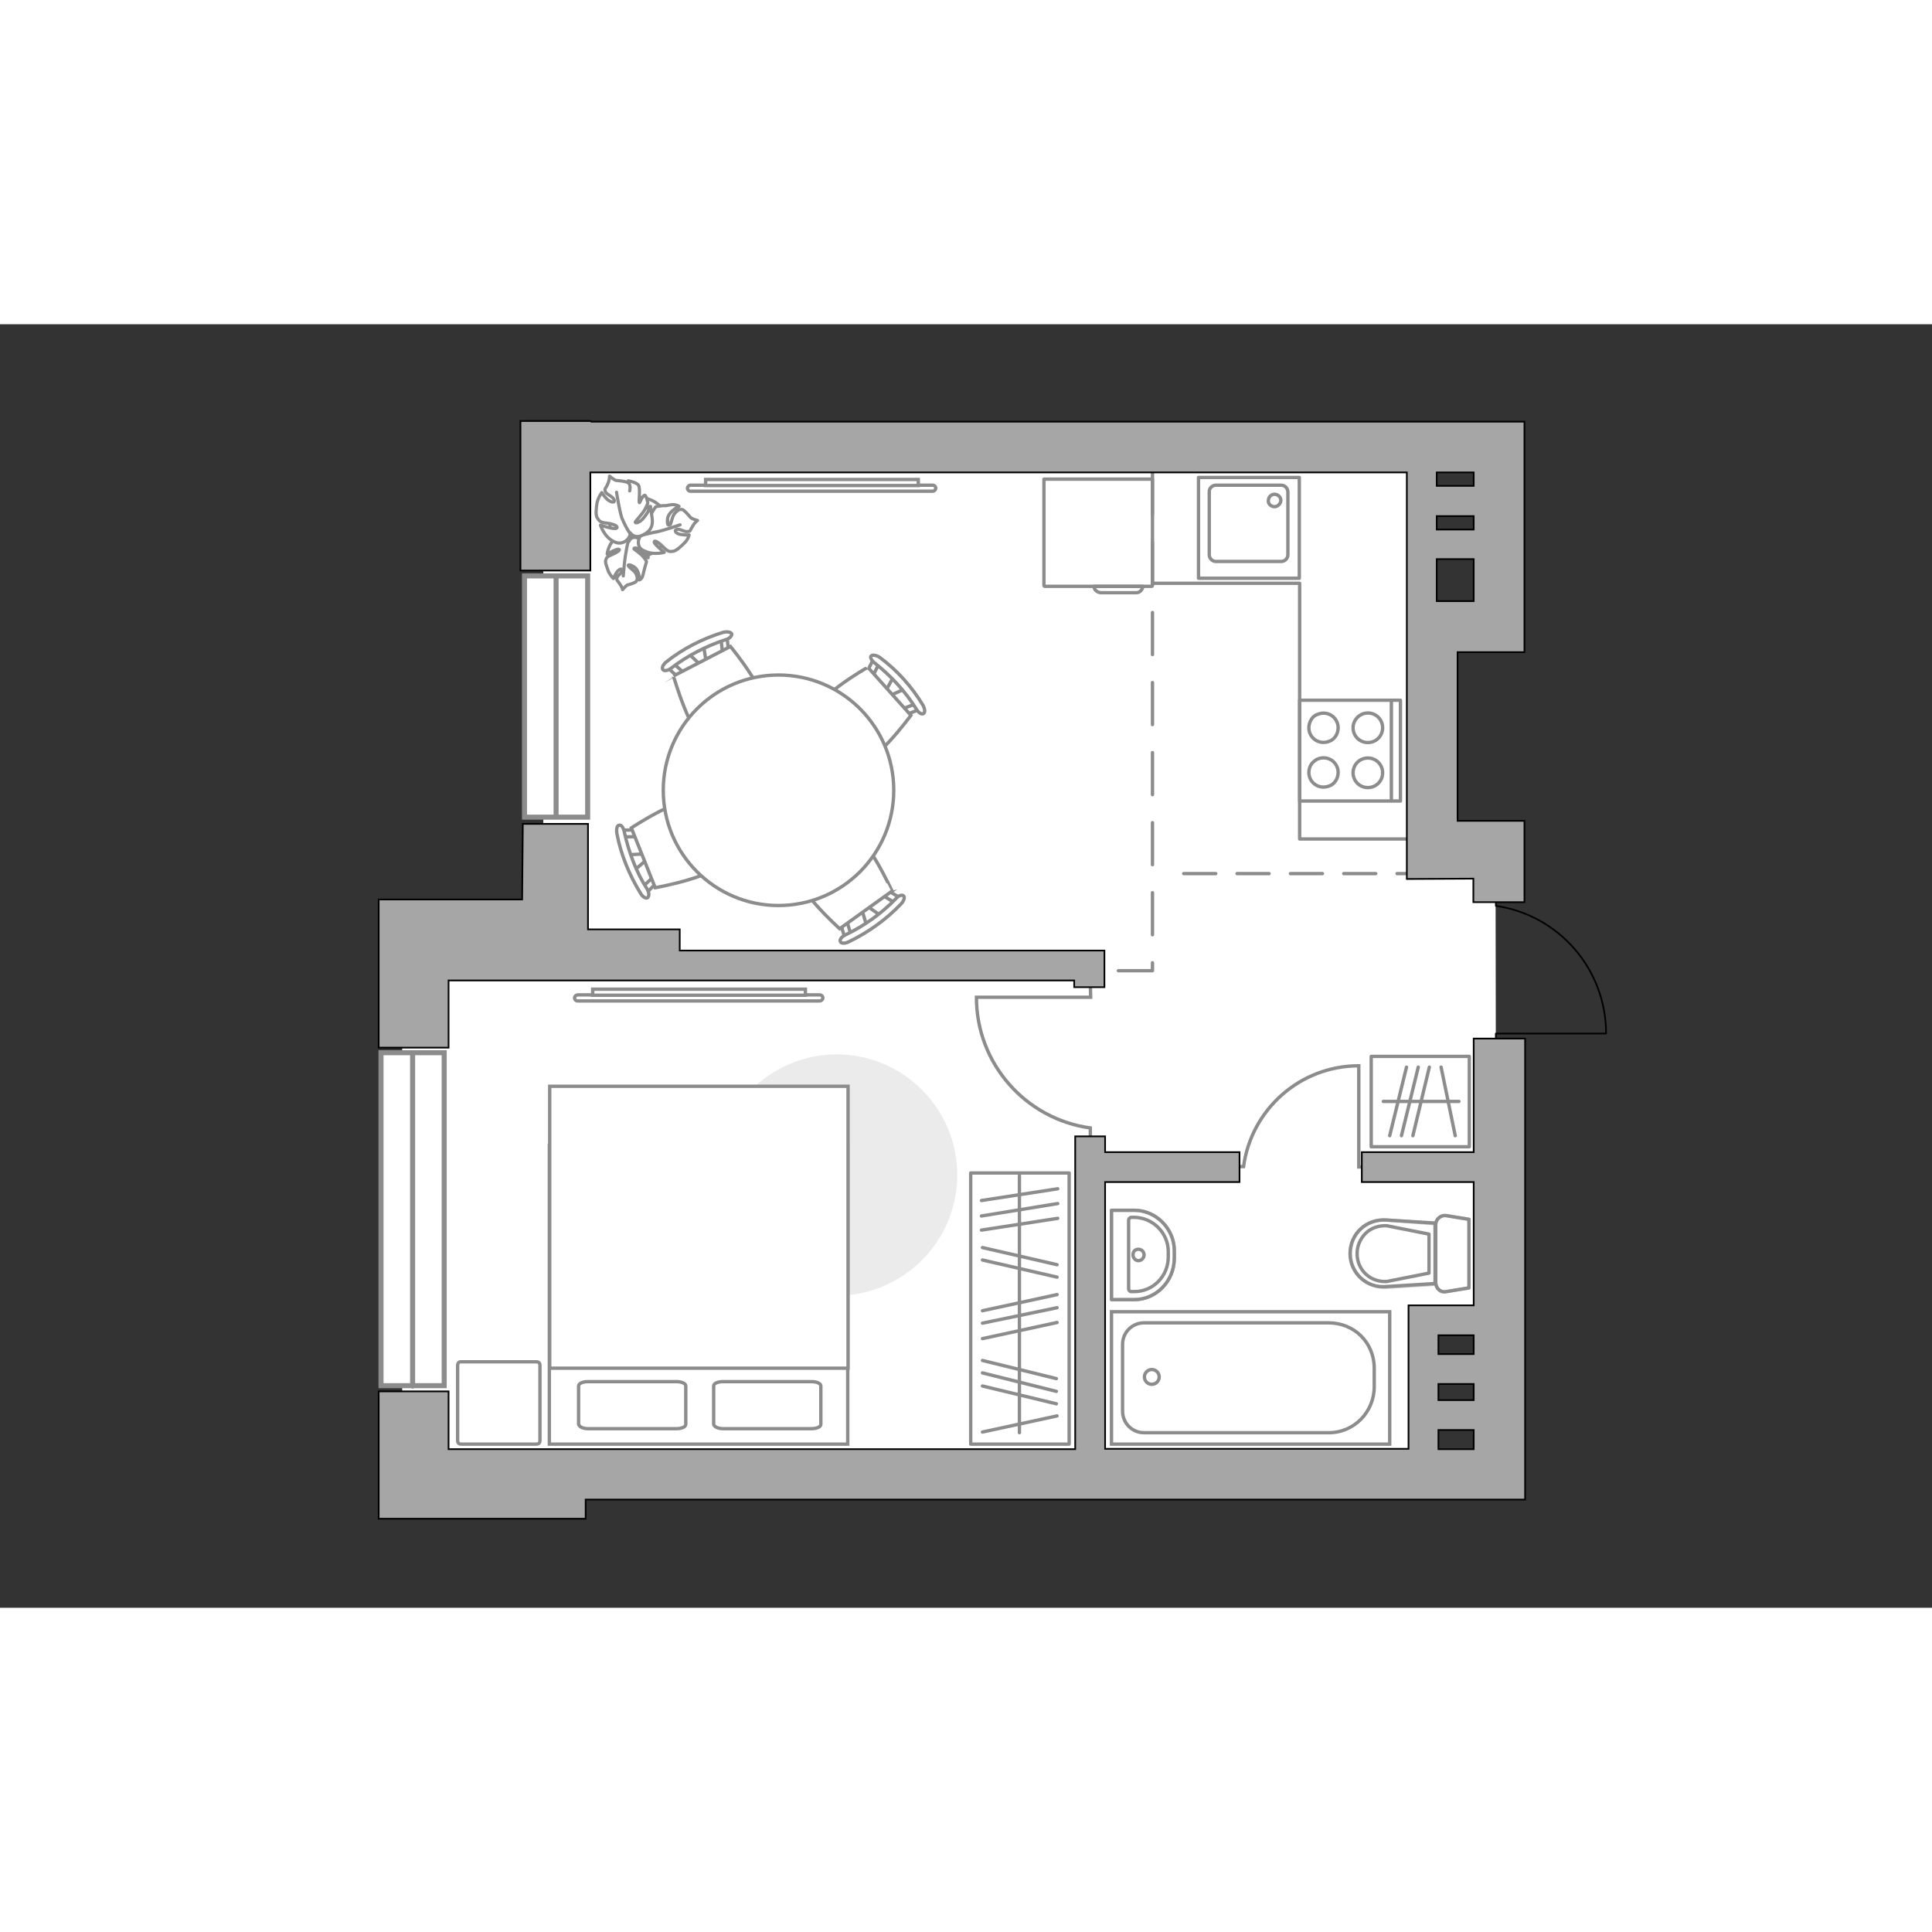 <?xml version="1.0" encoding="utf-8"?>
<!-- Generator: Adobe Illustrator 25.1.0, SVG Export Plug-In . SVG Version: 6.00 Build 0)  -->
<svg version="1.1" id="Слой_1" xmlns="http://www.w3.org/2000/svg" xmlns:xlink="http://www.w3.org/1999/xlink" x="0px" y="0px"
	 viewBox="0 0 575 382" style="enable-background:new 0 0 575 382;" xml:space="preserve" width="200" height="200">
<rect x="0" y="0" width="575" height="382" fill="#333333" stroke="none"/>
<style type="text/css">
	.st0{fill:#FFFFFF;}
	.st1{fill:none;stroke:#8C8C8C;stroke-miterlimit:10;}
	.st2{fill:none;stroke:#8C8C8C;stroke-linecap:round;stroke-linejoin:round;stroke-miterlimit:10;}
	.st3{fill:#FFFFFF;stroke:#8C8C8C;stroke-width:0.946;stroke-miterlimit:10;}
	.st4{fill:#FFFFFF;stroke:#8C8C8C;stroke-width:0.946;stroke-linecap:round;stroke-linejoin:round;stroke-miterlimit:10;}
	.st5{fill:none;stroke:#8C8C8C;stroke-width:0.946;stroke-linecap:round;stroke-linejoin:round;stroke-miterlimit:10;}
	.st6{fill:#FFFFFF;stroke:#8C8C8C;stroke-miterlimit:10;}
	.st7{fill:#EBEBEB;}
	.st8{fill:#FFFFFF;stroke:#8C8C8C;stroke-miterlimit:10;}
	.st9{fill:#FFFFFF;stroke:#8C8C8C;stroke-linecap:round;stroke-linejoin:round;stroke-miterlimit:10;}
	.st10{fill:none;stroke:#000000;stroke-width:0.5;stroke-linecap:round;stroke-linejoin:round;stroke-miterlimit:10;}
	
		.st11{opacity:0.5;fill:none;stroke:#8C8C8C;stroke-linecap:round;stroke-linejoin:round;stroke-miterlimit:10;enable-background:new    ;}
	.st12{opacity:0.5;}
	.st13{fill:none;stroke:#8C8C8C;stroke-linecap:round;stroke-linejoin:round;stroke-miterlimit:10;stroke-dasharray:9.525,6.35;}
	
		.st14{fill:none;stroke:#8C8C8C;stroke-linecap:round;stroke-linejoin:round;stroke-miterlimit:10;stroke-dasharray:12.509,8.339;}
	.st15{fill:#A6A6A6;stroke:#000000;stroke-width:0.5;stroke-miterlimit:10;}
	.st16{fill:#FFFFFF;stroke:#8C8C8C;stroke-width:1.5;stroke-linecap:round;stroke-miterlimit:10;}
	.st17{fill:none;stroke:#8C8C8C;stroke-width:1.5;stroke-linecap:round;stroke-miterlimit:10;}
</style>
<polygon id="bg" class="st0" points="424.9,35.3 161.7,35.3 161.7,183.5 119.7,183.5 119.7,351.9 159.8,349.7 422.6,345.9 
	425,296.9 440.9,293.5 445.2,225.2 445.1,159.9 421.4,157.4 "/>
<g id="furniture_1_">
	<g>
		<g>
			<path class="st1" d="M406.2,250.8h-1.8v-30c0,0,0,0,0-0.1c-17.6,0-32,13.1-34.3,30c-0.6,0-1.5,0-1.5,0"/>
		</g>
	</g>
	<g>
		<g>
			<path class="st1" d="M324.5,196l0.1,4.3h-33.9c0,0,0,0-0.1,0c0,19.9,14.8,36.3,33.9,38.9c0,0.5,0,3.5,0,3.5"/>
		</g>
	</g>
	<g>
		<rect x="288.9" y="252.6" class="st2" width="29.3" height="80.7"/>
		<line class="st2" x1="292.1" y1="260.8" x2="314.8" y2="257.3"/>
		<line class="st2" x1="292.1" y1="265.4" x2="314.8" y2="261.7"/>
		<line class="st2" x1="292.4" y1="308.4" x2="314.4" y2="313.8"/>
		<line class="st2" x1="292.4" y1="312.1" x2="314.4" y2="317.6"/>
		<line class="st2" x1="292.4" y1="316" x2="314.4" y2="321.3"/>
		<line class="st2" x1="292.1" y1="269.6" x2="314.8" y2="266.1"/>
		<line class="st2" x1="292.4" y1="274.8" x2="314.6" y2="279.9"/>
		<line class="st2" x1="292.4" y1="278.5" x2="314.6" y2="283.6"/>
		<line class="st2" x1="292.4" y1="293.6" x2="314.6" y2="288.8"/>
		<line class="st2" x1="292.4" y1="301.9" x2="314.6" y2="297.1"/>
		<line class="st2" x1="292.4" y1="329.7" x2="314.6" y2="324.9"/>
		<line class="st2" x1="292.4" y1="297.3" x2="314.6" y2="292.7"/>
		<line class="st2" x1="303.4" y1="329.9" x2="303.4" y2="253.4"/>
	</g>
	<g>
		<rect x="408.1" y="217.9" class="st2" width="29.2" height="26.9"/>
		<line class="st2" x1="413.6" y1="241.5" x2="418.6" y2="221.1"/>
		<line class="st2" x1="417.1" y1="241.5" x2="422.1" y2="221.1"/>
		<line class="st2" x1="420.5" y1="241.5" x2="425.4" y2="221.1"/>
		<line class="st2" x1="433.1" y1="241.5" x2="428.9" y2="221.1"/>
		<line class="st2" x1="434.2" y1="231.3" x2="411.7" y2="231.3"/>
	</g>
	<g>
		<path id="Vector_60_2_" class="st3" d="M182,57.3c1.6-4.7,6.7-6.8,11.2-5.2c4.7,1.6,6.8,6.7,5.2,11.2c-1.6,4.7-6.7,6.8-11.2,5.2
			S180.5,61.8,182,57.3z"/>
		<path class="st4" d="M182.9,64c-1.9,1.6-2.2,4.4-2.2,4.4s2.9-1.7,3.5-1.4c0.5,0.1-0.3,0.8-1.9,1.5s-1.7,0.8-2,1.6
			c-0.3,0.7,0.3,2.1,0.8,3.5c0.6,1.3,1.5,2.1,1.5,2.1s0.3-0.9,0.9-1.8c0.6-0.9,1.7-1.5,1.6-0.6c0,0.9-1.4,1.4-1.5,2.3
			c-0.1,0.8,0.2,0.6,0.8,1.6c0.7,0.9,0.9,1.8,0.9,1.8s0.9-1.1,1.4-1.4c0.5-0.1,2.2-0.6,2.6-1c0.4-0.5,0.5-1,0.1-2.1
			s-2.2-2.1-2.3-2.5c-0.4-0.3,0-0.8,1.6,0.2c1.7,1.1,1.6,3.9,1.6,3.9s0.6-0.2,0.9-1c0.3-0.8,0.5-2,0.6-2.3s0.6-2.1,0.6-2.1
			s0.1-0.3-0.8-1.3c-0.7-1-2.8-2.4-2.9-2.5c-0.1-0.2,0.1-0.6,1.4,0c1.2,0.7,2.8,2.6,2.8,2.6s0-0.2-0.1-2.6c-0.1-2.5-1.7-3-3.4-3.4
			s-2.2,1.1-2.2,1.1C186.8,63.6,184.8,62.1,182.9,64z"/>
		<path class="st5" d="M188.8,61.2c-0.9,0.9-1.6,2.2-1.8,3.5c-0.4,1-0.7,3.3-0.9,4.4c-0.3,1.9-0.6,5.8-0.6,5.8"/>
		<path class="st4" d="M191.9,67.5c2.5,1.3,5.8,0.4,5.8,0.4s-3.1-2.5-3-3.1c0-0.6,1.1-0.1,2.6,1.4s1.9,1.5,2.8,1.4
			c1,0,2.4-1.3,3.5-2.4c1.2-1.1,1.5-2.5,1.5-2.5s-1,0.1-2.3-0.1c-1.3-0.1-2.4-1.1-1.5-1.5c1-0.4,2.3,0.8,3.3,0.6
			c1.1-0.1,0.6-0.2,1.5-1.5c0.6-1.2,1.5-1.8,1.5-1.8s-1.6-0.4-2.1-0.9c-0.4-0.5-1.8-2.1-2.3-2.3c-0.7-0.2-1.3-0.1-2.2,0.9
			c-0.9,0.7-1.2,3.1-1.5,3.5c-0.5,0.4-1.1,0.4-0.8-1.9c0.5-2.2,3.4-3.5,3.4-3.5s-0.5-0.4-1.5-0.5s-2.4,0.4-2.8,0.3
			c-0.4-0.1-2.6,0.3-2.6,0.3s-0.2,0.1-1,1.5c-0.9,1.3-1.3,4.2-1.4,4.2c0,0-0.7,0-0.6-1.5s1.4-4.3,1.4-4.3s-0.3,0-2.8,1.3
			s-2.6,3.3-2.1,5.2s2.3,1.9,2.3,1.9C189.8,63.6,189.2,66.6,191.9,67.5z"/>
		<path class="st5" d="M186.2,62.6c1.6,0.4,3.2,0.5,4.7,0.2c1-0.2,3.6-0.9,5-1.1c2.1-0.5,6.5-2,6.5-2"/>
		<g>
			<path class="st4" d="M187,46.6c0,0,2.4,0.4,3,1.3c0.7,0.9,0,4.9,0.3,5.2c0.1,0.2,0.8-2.1,1.6-2.2c0.5,0.1,0.9,2.3,0.9,2.3
				s0,0.3-0.8,1.8c-0.7,1.4-2.9,3.6-2.9,3.8c-0.2,0.2,0.2,0.7,1.6-0.3c1.4-1.1,2.9-4,2.9-4s0.1,0.2,0.5,3.3s-1.4,4.4-3.4,5.2
				c-2.1,0.7-3.1-0.9-3.1-0.9c0,1.6-2.1,4-4.9,2.6c-2.9-1.4-4-4.9-4-4.9s4.2,1.4,4.8,0.9s-0.6-1.2-2.8-1.5c-2.1-0.2-2.3-0.6-2.9-1.5
				c-0.6-0.8-0.4-2.8-0.1-4.6c0.4-1.7,1.4-3,1.4-3s0.6,1,1.5,1.9s2.5,1.4,2.2,0.3c-0.4-1.1-2.1-1.5-2.6-2.4c-0.4-1.1,0-0.8,0.6-2.2
				c0.7-1.5,0.6-2.5,0.6-2.5s1.4,1.2,2,1.3c0.6,0,2.9,0.3,3.4,0.6c0.6,0.3,0.9,1,0.6,2.5"/>
			<path class="st5" d="M187.6,62.4c-1-1.4-1.9-3.2-2.5-4.7c-0.8-2.3-1.6-7.7-1.6-7.7"/>
		</g>
	</g>
	<g>
		<path class="st6" d="M244,199.6c0.5,0,0.9,0.4,0.9,0.9s-0.5,0.9-0.9,0.9h-72.1c-0.5,0-0.9-0.4-0.9-0.9s0.5-0.9,0.9-0.9H244z"/>
		<rect x="176.4" y="197.9" class="st6" width="63.3" height="1.8"/>
	</g>
	<g>
		<path class="st6" d="M277.6,47.9c0.5,0,0.9,0.4,0.9,0.9s-0.5,0.9-0.9,0.9h-72.1c-0.5,0-0.9-0.4-0.9-0.9s0.5-0.9,0.9-0.9H277.6z"/>
		<rect x="210" y="46.2" class="st6" width="63.3" height="1.8"/>
	</g>
	<g>
		<path id="Vector_8_3_" class="st2" d="M343,77.7V46.1h-32.3v31.7c0,0.1,0.1,0.2,0.2,0.2h31.9C342.9,78,343,77.8,343,77.7z"/>
		<path id="Vector_9_2_" class="st2" d="M327.6,79.9h10.6c1,0,1.9-0.9,1.9-1.9h-14.5C325.6,79.1,326.6,79.8,327.6,79.9z"/>
	</g>
	<g>
		<path id="Vector_51_3_" class="st7" d="M249,217.3c19.8,0,35.9,16.1,35.9,35.9s-16.1,35.9-35.9,35.9s-35.9-16.1-35.9-35.9
			C213.1,233.5,229.2,217.3,249,217.3z"/>
	</g>
	<g>
		<g id="Group_2_7_">
			<g id="Group_3_7_">
				<path id="Vector_10_7_" class="st6" d="M209.4,95.7l0.9,5.6l-1.3,0.6l-4.1-3.9L209.4,95.7z"/>
			</g>
			<g id="Group_4_7_">
				<path id="Vector_11_7_" class="st6" d="M216,97.9c-0.6,0.2-1,0-1-0.4l-0.5-4.6c-0.2-0.3,0.3-0.8,0.8-0.9c0.6-0.2,1,0,1,0.4
					l0.5,4.6c0.2,0.1-0.1,0.7-0.5,0.9C216.3,97.9,216.2,98,216,97.9z"/>
			</g>
			<g id="Group_5_7_">
				<path id="Vector_12_7_" class="st6" d="M201.7,104.9l-3.4-3c-0.3-0.3-0.2-0.8,0.2-1.1c0.6-0.4,1.1-0.5,1.5-0.2l3.4,3
					c0.3,0.3,0.2,0.8-0.2,1.1c-0.1,0.1-0.1,0.1-0.2,0.2C202.4,105,201.9,105,201.7,104.9z"/>
			</g>
			<path id="Vector_13_7_" class="st6" d="M200.4,104.7l17-8.8c0,0,12.1,14.6,10.4,20c-1.4,4.5-12.4,10.3-17,8.8
				C205.5,123,200.5,104.6,200.4,104.7z"/>
			<path id="Vector_14_7_" class="st6" d="M197.3,102.8c-0.4-0.5,0-1.5,1-2.3c5-4,10.8-6.9,16.9-8.8c1.2-0.3,2.4-0.1,2.6,0.5
				c0,0.6-0.7,1.4-1.9,1.7c-5.8,1.9-11.4,4.8-16.2,8.5C198.8,103.1,197.6,103.3,197.3,102.8z"/>
		</g>
		<g id="Group_2_19_">
			<g id="Group_3_19_">
				<path id="Vector_10_19_" class="st6" d="M257.9,178.9l-1.6-5.4l1.1-0.8l4.7,3.3L257.9,178.9z"/>
			</g>
			<g id="Group_4_19_">
				<path id="Vector_11_19_" class="st6" d="M251,177.6c0.5-0.3,1-0.2,1.1,0.2l1.3,4.4c0.1,0.3-0.2,0.9-0.7,1.2s-1,0.2-1.1-0.2
					l-1.3-4.4c-0.2-0.2,0.1-0.8,0.4-1C250.8,177.7,250.8,177.7,251,177.6z"/>
			</g>
			<g id="Group_5_19_">
				<path id="Vector_12_19_" class="st6" d="M264.2,168.5l4,2.4c0.4,0.2,0.4,0.7-0.1,1.1c-0.5,0.5-1.1,0.7-1.4,0.4l-4-2.4
					c-0.4-0.2-0.4-0.7,0.1-1.1c0.1-0.1,0.1-0.1,0.2-0.2C263.5,168.6,264,168.6,264.2,168.5z"/>
			</g>
			<path id="Vector_13_19_" class="st6" d="M265.5,168.7l-15.6,11.2c0,0-14.1-12.6-13.3-18.2c0.8-4.6,10.8-12,15.6-11.2
				C257.7,151.3,265.4,168.7,265.5,168.7z"/>
			<path id="Vector_14_19_" class="st6" d="M268.9,170.1c0.5,0.4,0.1,1.6-0.8,2.5c-4.4,4.6-9.7,8.4-15.5,11.2
				c-1.2,0.6-2.4,0.5-2.5-0.1c-0.3-0.6,0.5-1.5,1.6-2c5.6-2.7,10.6-6.3,14.9-10.7C267.3,170.1,268.4,169.7,268.9,170.1z"/>
		</g>
		<g id="Group_2_17_">
			<g id="Group_3_17_">
				<path id="Vector_10_17_" class="st6" d="M186.8,157.9l5.6-0.3l0.6,1.3l-4.3,3.7L186.8,157.9z"/>
			</g>
			<g id="Group_4_17_">
				<path id="Vector_11_17_" class="st6" d="M189.8,151.5c0.1,0.5-0.1,1-0.5,1l-4.6,0.1c-0.2,0.1-0.8-0.5-0.9-1
					c-0.1-0.5,0.1-1,0.5-1l4.6-0.1c0.3-0.1,0.7,0.2,0.9,0.6C189.8,151.2,189.8,151.4,189.8,151.5z"/>
			</g>
			<g id="Group_5_17_">
				<path id="Vector_12_17_" class="st6" d="M195.2,166.5l-3.3,3.2c-0.3,0.3-0.7,0.1-1-0.3c-0.4-0.6-0.5-1.1-0.1-1.5l3.4-3.2
					c0.3-0.3,0.7-0.1,1,0.3c0,0.1,0,0.1,0.1,0.2C195.6,165.7,195.5,166.3,195.2,166.5z"/>
			</g>
			<path id="Vector_13_17_" class="st6" d="M195,167.7l-7.1-17.8c0,0,15.8-10.5,20.9-8.3c4.3,1.8,9,13.5,7.1,17.8
				C213.7,164.4,195,167.7,195,167.7z"/>
			<path id="Vector_14_17_" class="st6" d="M192.7,170.7c-0.5,0.3-1.5-0.3-2.1-1.4c-3.3-5.4-5.8-11.4-7-17.7c-0.2-1.3,0-2.5,0.7-2.5
				c0.6-0.2,1.3,0.8,1.5,2c1.3,5.9,3.5,11.9,6.8,17C193.2,169.1,193.3,170.2,192.7,170.7z"/>
		</g>
		<g id="Group_2_18_">
			<g id="Group_3_18_">
				<path id="Vector_10_18_" class="st6" d="M269.4,108.5l-5.2,2.3l-0.9-1.1l2.7-4.9L269.4,108.5z"/>
			</g>
			<g id="Group_4_18_">
				<path id="Vector_11_18_" class="st6" d="M268.7,115.5c-0.3-0.4-0.3-1,0.1-1.1l4.4-1.7c0.3-0.1,0.9,0.1,1.2,0.6
					c0.3,0.4,0.3,1-0.1,1.1l-4.4,1.7c-0.2,0.2-0.7,0-1-0.3C268.7,115.7,268.6,115.7,268.7,115.5z"/>
			</g>
			<g id="Group_5_18_">
				<path id="Vector_12_18_" class="st6" d="M258.1,103.3l2.1-4.1c0.2-0.4,0.7-0.4,1.1,0c0.6,0.4,0.8,0.9,0.6,1.3l-2.1,4.1
					c-0.2,0.4-0.7,0.4-1.1,0c-0.1,0-0.1,0-0.2-0.1C258.4,104,258.2,103.5,258.1,103.3z"/>
			</g>
			<path id="Vector_13_18_" class="st6" d="M258.3,102.1l12.8,14.3c0,0-11.2,15.4-16.8,15c-4.9-0.2-13-9.5-12.8-14.3
				C241.8,111.5,258.3,102,258.3,102.1z"/>
			<path id="Vector_14_18_" class="st6" d="M259.3,98.7c0.4-0.4,1.6-0.2,2.6,0.5c5.2,3.9,9.5,8.7,12.8,14.2c0.6,1.1,0.7,2.2,0.1,2.5
				c-0.5,0.3-1.5-0.3-2.1-1.4c-3.3-5.3-7.6-9.9-12.4-13.7C259.4,100.1,258.8,99,259.3,98.7z"/>
		</g>
		<g>
			<ellipse class="st8" cx="231.7" cy="138.7" rx="34.3" ry="34.3"/>
		</g>
	</g>
	<g>
		<g>
			<path id="Vector_98_4_" class="st6" d="M252.3,333.3h-88.8v-88.9h88.8V333.3z"/>
			<path id="Vector_99_4_" class="st6" d="M163.6,226.8L163.6,226.8v72.5v11.4h10.5h78.3v-83.9L163.6,226.8L163.6,226.8z"/>
			<path id="Vector_100_4_" class="st2" d="M212.4,327.4V316c0-0.8,1.3-1.3,2.8-1.3h26.3c1.5,0,2.8,0.5,2.8,1.3v11.4
				c0,0.8-1.3,1.3-2.8,1.3h-26.3C213.7,328.7,212.5,328.1,212.4,327.4z"/>
			<path id="Vector_101_4_" class="st2" d="M172.2,327.4V316c0-0.8,1.3-1.3,2.8-1.3h26.3c1.5,0,2.8,0.5,2.8,1.3v11.4
				c0,0.8-1.3,1.3-2.8,1.3H175C173.4,328.7,172.4,328.1,172.2,327.4z"/>
		</g>
		<path id="Vector_5_3_" class="st9" d="M137.3,308.8h22.3c0.7,0,1.1,0.3,1.1,1.1v22.3c0,0.7-0.3,1.1-1.1,1.1h-22.3
			c-0.7,0-1.1-0.3-1.1-1.1v-22.3C136.2,309.1,136.7,308.7,137.3,308.8z"/>
	</g>
	<polyline class="st2" points="343,77.1 386.8,77.1 386.8,101.6 386.8,153.2 424.9,153.2 	"/>
</g>
<g id="plan">
	<path class="st10" d="M445.2,167.9v5.2c18.6,2.7,32.8,18.7,32.8,38h-32.8v5.7"/>
	<g>
		<g>
			<rect x="356.7" y="45.6" class="st2" width="30" height="30"/>
		</g>
		<path class="st2" d="M359.9,50v18.6c0,1.1,0.9,2,2,2h19.4c1.1,0,2-0.9,2-2V50c0-1.2-0.9-2.1-2-2.1h-19.4
			C360.8,47.9,359.8,48.8,359.9,50z"/>
		<path class="st2" d="M377.5,52.4c0-0.9,0.8-1.8,1.8-1.8s1.9,0.8,1.9,1.8s-0.9,1.9-1.9,1.9S377.3,53.4,377.5,52.4z"/>
	</g>
	<g>
		<g>
			<rect x="386.8" y="111.9" class="st2" width="30" height="30"/>
		</g>
		<line class="st2" x1="414.1" y1="141.8" x2="414.1" y2="112"/>
		<path class="st2" d="M407.1,115.7c2.5,0,4.4,2,4.4,4.4c0,2.5-2,4.4-4.4,4.4c-2.5,0-4.4-2-4.4-4.4S404.7,115.7,407.1,115.7z"/>
		<path class="st2" d="M391.9,116.2c3.9-1.8,7.7,2,5.9,5.9c-0.4,0.8-1,1.5-1.9,1.9c-3.9,1.8-7.7-2-5.9-5.9
			C390.4,117.2,391.1,116.5,391.9,116.2z"/>
		<path class="st2" d="M407.1,129.1c2.5,0,4.4,2,4.4,4.4c0,2.5-2,4.4-4.4,4.4c-2.5,0-4.4-2-4.4-4.4
			C402.7,131,404.7,129.1,407.1,129.1z"/>
		<path class="st2" d="M391.9,129.5c3.9-1.8,7.7,2,5.9,5.9c-0.4,0.8-1,1.5-1.9,1.9c-3.9,1.8-7.7-2-5.9-5.9
			C390.4,130.6,391.1,130,391.9,129.5z"/>
	</g>
	<g>
		<path class="st11" d="M337.6,263.7h-6.8v26.6h6.8c6.4,0,11.9-5.4,11.9-12.4v-2C349.6,269.3,344.1,263.7,337.6,263.7z"/>
		<g>
			<path class="st2" d="M337.6,265.8h-0.9c-0.4,0-0.8,0.4-0.8,0.9v20.4c0,0.4,0.3,0.8,0.8,0.8h0.9c5.6,0,10.1-4.6,10.1-10.3v-1.6
				C347.7,270.5,343.2,265.9,337.6,265.8z"/>
			<path class="st2" d="M337.2,277c0,0.8,0.7,1.7,1.6,1.7s1.7-0.8,1.7-1.7s-0.7-1.7-1.7-1.7C337.9,275.3,337.2,275.9,337.2,277z"/>
			<path class="st2" d="M337.6,263.7h-6.8v26.6h6.8c6.4,0,11.9-5.4,11.9-12.4v-2C349.6,269.3,344.1,263.7,337.6,263.7z"/>
		</g>
	</g>
	<g>
		<g class="st12">
			<path class="st2" d="M427.3,285.2v-17.2c0-1.8,1.7-3,3.2-2.7l6.7,1.1v20.4l-6.7,1.1C428.7,288.3,427.3,286.9,427.3,285.2z"/>
			<path class="st2" d="M427.2,267.7v18l-14.5,0.9c-5.9,0.3-10.8-4.2-10.8-10c0-5.9,4.8-10.4,10.8-10L427.2,267.7z"/>
		</g>
		<g>
			<path class="st2" d="M427.3,285.2v-17.2c0-1.8,1.7-3,3.2-2.7l6.7,1.1v20.4l-6.7,1.1C428.7,288.3,427.3,286.9,427.3,285.2z"/>
			<path class="st2" d="M401.8,276.6L401.8,276.6c0-5.9,4.8-10.4,10.8-10l14.5,0.9v18l-14.5,0.9C406.8,287,401.8,282.4,401.8,276.6z
				"/>
			<path class="st2" d="M425.3,270.8l-12.6-2.5c-2.2-0.1-4.6,0.6-6.2,2.2c-1.7,1.7-2.6,3.8-2.6,6.1c0,2.4,0.9,4.5,2.6,6.1
				c1.7,1.6,3.9,2.3,6.2,2.2l12.6-2.5C425.3,282.3,425.3,271,425.3,270.8z"/>
		</g>
	</g>
	<g>
		<g>
			<path id="Vector_135_3_" class="st6" d="M413.6,293.9v39.4h-82.8v-39.4H413.6L413.6,293.9z"/>
			<path id="Vector_136_3_" class="st6" d="M395.3,329.9h-54.8c-3.6,0-6.4-2.9-6.4-6.4v-19.9c0-3.6,2.9-6.4,6.4-6.4h54.9
				c7.5,0,13.6,5.7,13.6,13.6v5.4C409,323.8,402.9,330,395.3,329.9z"/>
		</g>
		<circle class="st6" cx="342.8" cy="313.3" r="2.2"/>
	</g>
	<g>
		<line class="st13" x1="352.3" y1="163.5" x2="419.9" y2="163.5"/>
		<polyline class="st14" points="343,44.1 343,183.2 343,192.4 328.7,192.4 		"/>
	</g>
	<g>
		<polygon class="st15" points="133.5,195.3 202.3,195.3 319.7,195.3 319.7,197.3 328.7,197.3 328.7,195.3 328.7,194.2 328.7,186.4 
			202.3,186.4 202.3,180.1 175,180.1 175,148.7 155.6,148.7 155.4,171.2 112.7,171.2 112.7,173.1 112.7,215.3 133.5,215.3 		"/>
		<path class="st15" d="M438.6,212.6v33.8h-33.3v8.9h33.3V292h-19.4v42.7h-90.3v-79.4h40v-8.9h-40v-4.7H320v10.7v82.4H170.6h-37
			h-0.1v-17.2h-20.8v37.9h61.6v-5.7h264.4h15.2V212.6H438.6z M438.6,334.8h-10.5v-5.7h10.5V334.8z M438.6,320.2h-10.5v-4.8h10.5
			V320.2z M438.6,306.5h-10.5v-5.6h10.5V306.5z"/>
		<path class="st15" d="M175.7,44.1h243v39v82l19.8-0.1l0,0v7h15.2v-7v-5.3v-11.9h-19.9V97.6h19.9V38.2V29H176l-0.3-0.2h-20.8v44.5
			h20.8V44.1z M427.6,44.1h11v4h-11V44.1z M427.6,57.1h11v4h-11V57.1z M427.6,69.9h11v12.5h-11V69.9z"/>
	</g>
</g>
<g id="windows">
	<g>
		<g>
			<rect x="156.1" y="74.9" class="st16" width="18.8" height="71.8"/>
			<line class="st17" x1="165.5" y1="74.9" x2="165.5" y2="146.6"/>
		</g>
		<g>
			<rect x="113.4" y="216.8" class="st16" width="18.8" height="99.1"/>
			<line class="st17" x1="122.8" y1="216.8" x2="122.8" y2="316"/>
		</g>
	</g>
</g>
<g id="points">
	<path id="bedroom_x5F_1" class="st2" d="M183.7,279.2"/>
	<path id="bedroom_x5F_2" class="st2" d="M236.6,79.9"/>
	<path id="kitchen_1_" class="st2" d="M362.7,107.2"/>
	<path id="hallway_1_" class="st2" d="M390.8,201.4"/>
	<path id="wc_x5F_bathroom_1_" class="st2" d="M375.7,279.1"/>
</g>
</svg>
